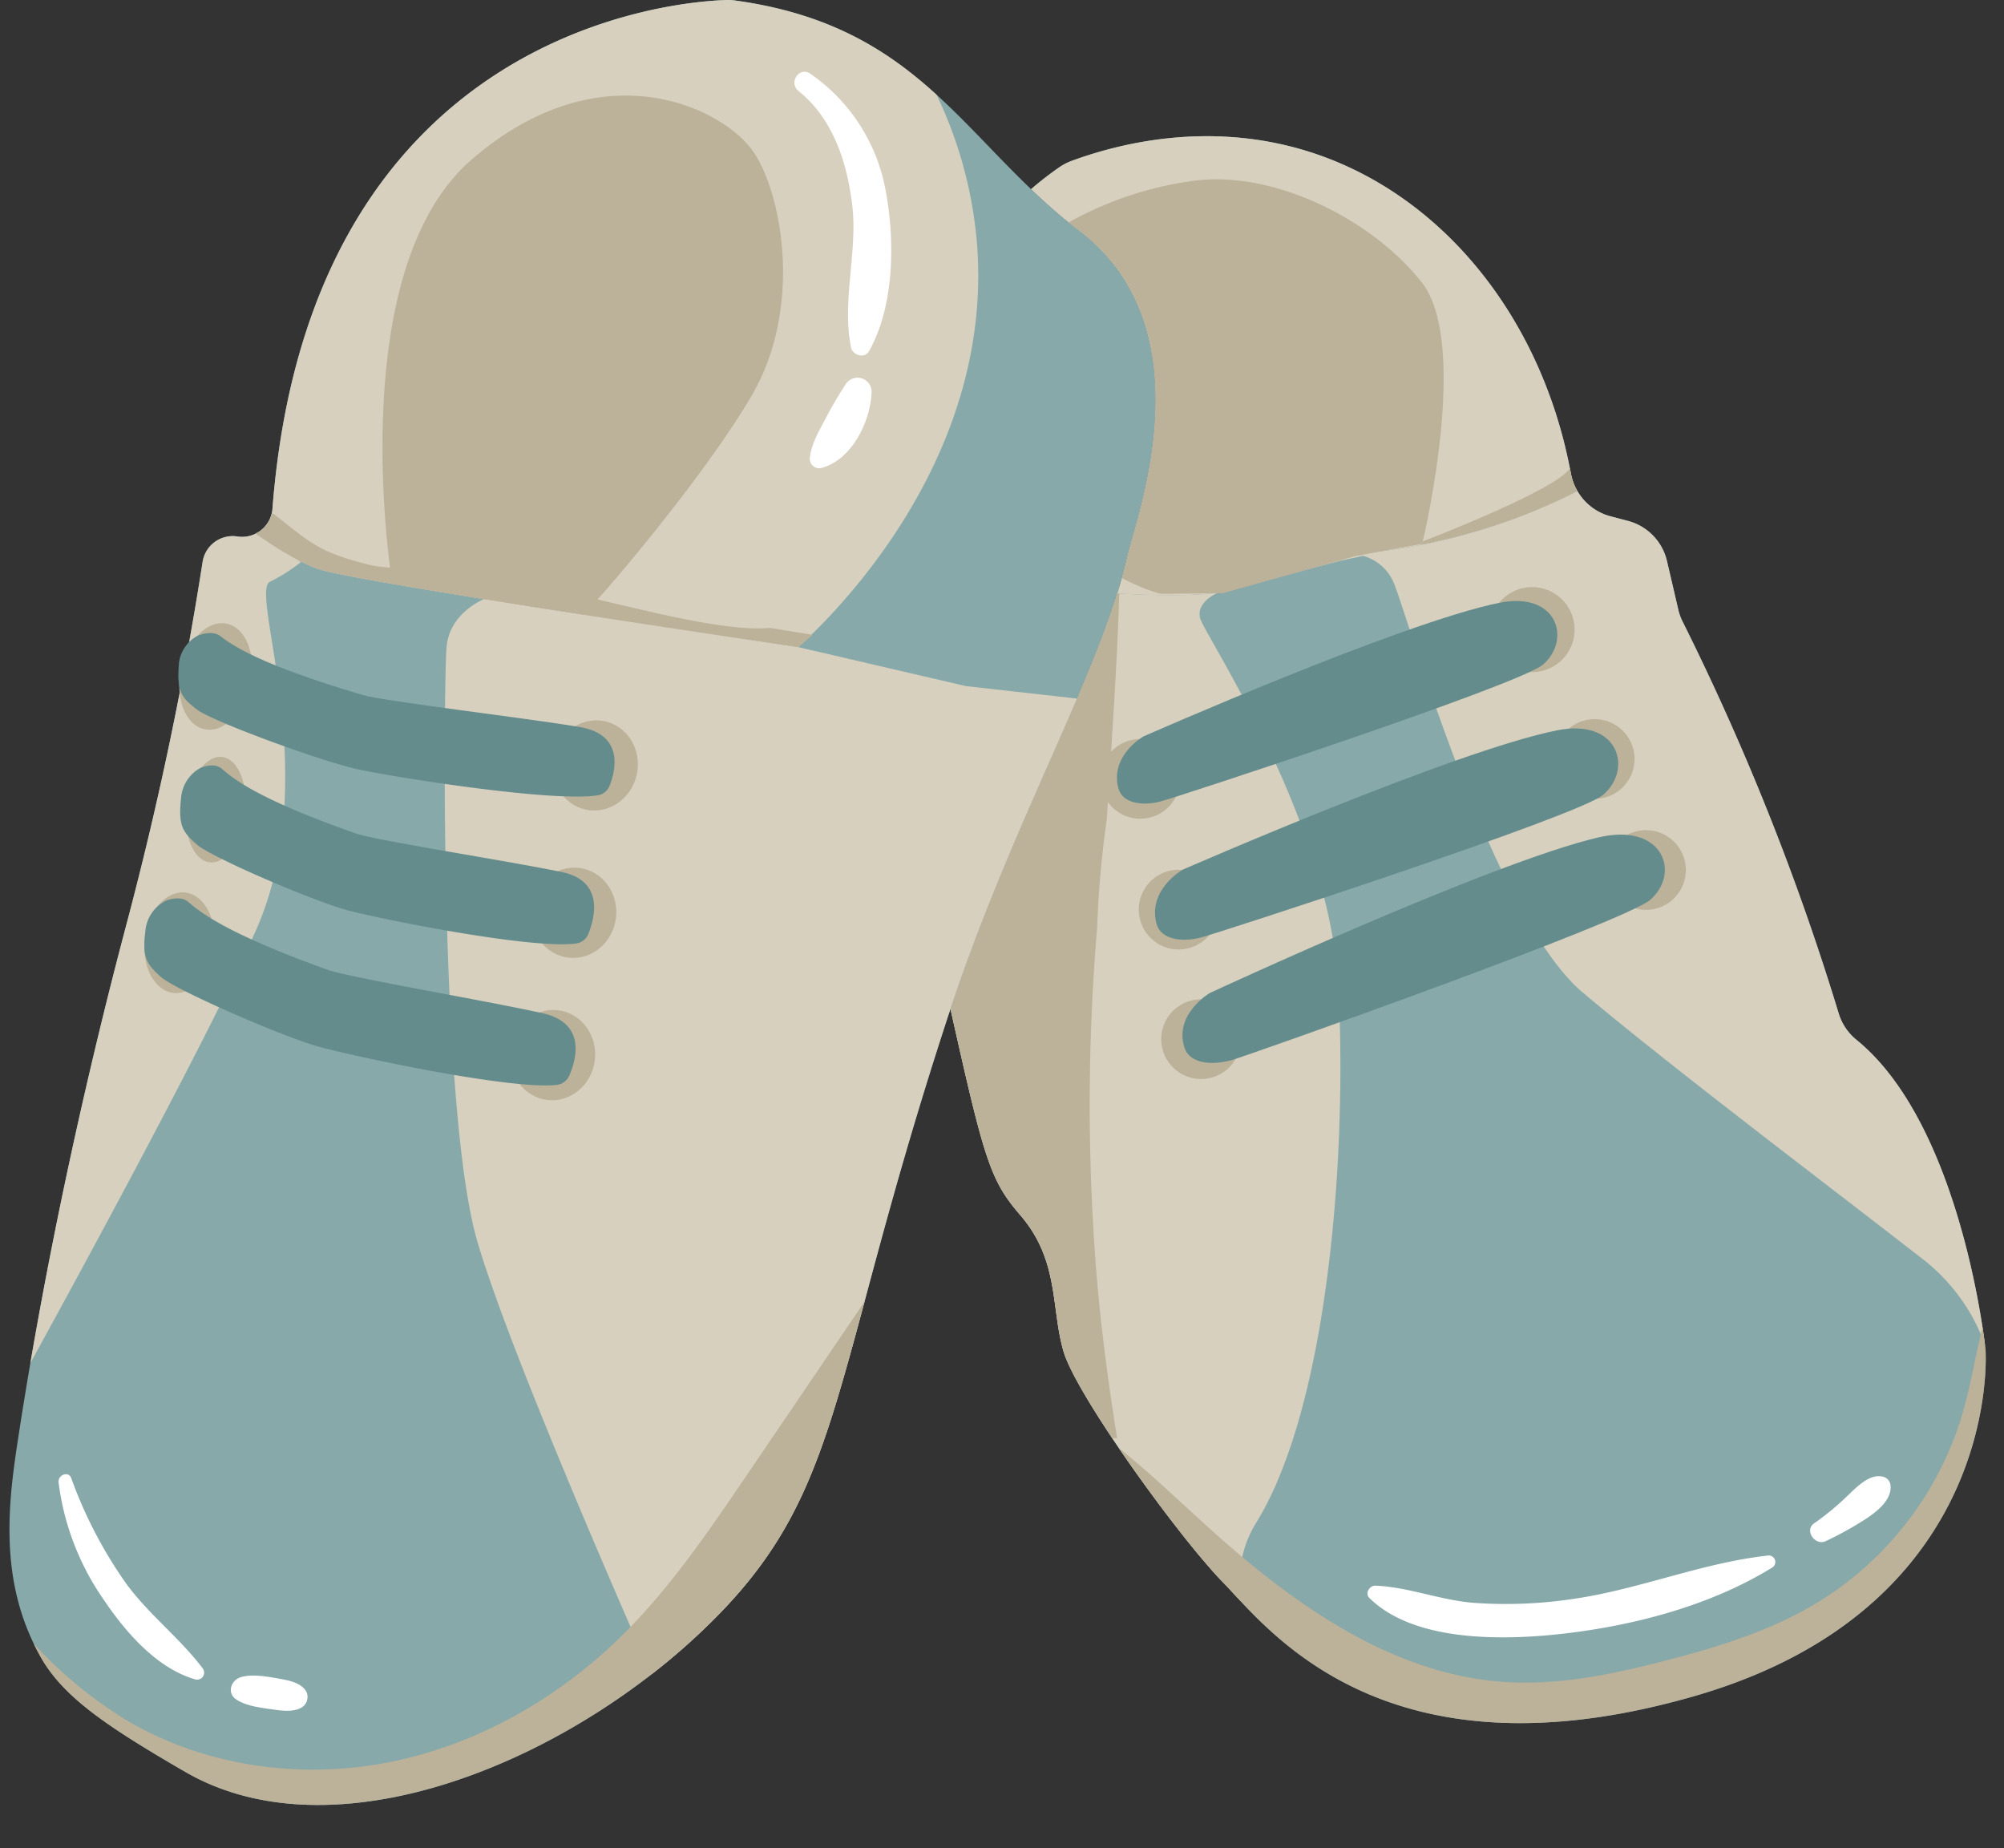 <?xml version="1.0" encoding="UTF-8"?><svg xmlns="http://www.w3.org/2000/svg" xmlns:xlink="http://www.w3.org/1999/xlink" data-name="Layer 1" height="351.2" preserveAspectRatio="xMidYMid meet" version="1.0" viewBox="-1.8 -0.0 380.9 351.2" width="380.9" zoomAndPan="magnify"><rect x="-1.8" y="-0.0" width="380.9" height="351.2" fill="#333333" stroke="none"/><g id="change1_1"><path d="M375.591,256.555a.279.279,0,0,0-.01-.06c0-.05-.01-.12-.02-.21v-.05c-.01-.05-.01-.1-.02-.15,0-.02-.01-.04-.01-.07-.01-.13-.03-.28-.05-.45-.04-.28-.08-.62-.13-1.01-.02-.1-.03-.2-.04-.3-.01-.03-.01-.06-.02-.1-.02-.2-.05-.41-.09-.64-.01-.13-.03-.27-.05-.41a.5.5,0,0,1-.02-.12c-.01-.08-.03-.16-.04-.24-.02-.18-.05-.36-.08-.54-.11-.72-.24-1.53-.39-2.4-.08-.48-.16-.98-.26-1.5v-.01q-.105-.555-.21-1.14c-.29-1.54-.63-3.23-1.03-5.03-.1-.45-.2-.9-.31-1.36-.03-.16-.07-.32-.11-.49q-.225-.99-.48-2.01c-.25-1.02-.52-2.07-.81-3.13-.14-.53-.29-1.07-.45-1.61s-.3-1.09-.47-1.63c-.21-.73-.43-1.47-.67-2.21-.35-1.11-.72-2.23-1.11-3.35-.21-.6-.42-1.21-.64-1.81-.07-.19-.14-.39-.21-.58-.26-.7-.53-1.41-.81-2.11-.36-.91-.74-1.83-1.13-2.73l-.33-.75c-.3-.7-.62-1.4-.95-2.09-.26-.55-.53-1.1-.8-1.65s-.54-1.07-.82-1.6c-.01-.01-.01-.02-.02-.03-.28-.53-.57-1.06-.86-1.58s-.59-1.03-.89-1.54c-.36-.61-.73-1.21-1.12-1.8-.04-.07-.09-.15-.14-.22-.34-.52-.68-1.03-1.03-1.53-.13-.19-.26-.38-.4-.56-.16-.23-.33-.46-.5-.69-.11-.16-.23-.31-.35-.47-.57-.75-1.15-1.48-1.76-2.18-.22-.26-.44-.51-.67-.76s-.45-.5-.68-.74-.46-.49-.7-.72a34.829,34.829,0,0,0-2.93-2.66,10.368,10.368,0,0,1-3.32-5.06c-3-9.82-6.47-20.12-10.54-30.8q-1.14-3-2.3-5.92-2.13-5.385-4.33-10.56c-.48-1.14-.96-2.27-1.45-3.39s-.97-2.23-1.46-3.33c-.46-1.05-.92-2.09-1.39-3.13q-4.05-8.985-8.16-17.21a10.36,10.36,0,0,1-.82-2.24c-.71-3.09-1.44-6.19-2.16-9.28a10.3,10.3,0,0,0-7.4-7.62l-3.36-.89a10.358,10.358,0,0,1-7.5-8.15c-.06-.31-.12-.62-.19-.94-5.66-29.03-24.52-52.27-49.6-60.19-19.56-6.16-37.11-1.19-45.14,1.76a10.724,10.724,0,0,0-2.16,1.1,63.732,63.732,0,0,0-5.51,4.26c2.25,2.15,4.6,4.27,7.14,6.32.66.53,1.34,1.06,2.03,1.59,21.15,16.12,13.93,44.77,10.4,57.27-.56,2.02-1.04,3.62-1.28,4.67-.31,1.33-.66,2.68-1.04,4.05-.05.17-.1.35-.15.53-.1.33-.19.66-.29.99-.14.45-.28.91-.43,1.37a.037.037,0,0,1-.01.03c-.15,0-.3-.01-.45-.02l.45.03c-1.94,6.22-4.59,12.85-7.63,19.98-.47,1.1-.95,2.2-1.43,3.32-5.65,13.02-12.44,27.69-18.69,44.49-.08.23-.16.45-.25.67-.4,1.1-.8,2.2-1.2,3.31-.12.34-.24.67-.36,1-.37,1.06-.75,2.12-1.11,3.2-.12.33-.24.66-.35.99-.22.67-.45,1.33-.67,2v.01c6.43,28.79,7.55,32.54,13.26,39.17,7.47,8.65,5.8,17.64,8.23,25.92,1.06,3.61,5.34,10.74,10.52,18.36,1.68,2.47,3.46,4.99,5.26,7.47.4.55.8,1.08,1.19,1.62.04.05.08.11.12.16.31.42.62.83.91,1.24q1.575,2.1,3.1,4.07c.35.45.7.9,1.04,1.34,1.58,2.01,3.09,3.87,4.49,5.51.38.44.75.87,1.1,1.28.42.48.82.94,1.21,1.36.27.3.54.59.8.86.16.17.31.33.46.48.98,1,2.13,2.28,3.5,3.73.17.2.35.39.54.59,10.79,11.4,34.19,32.2,85.52,17.46C379.091,305.435,375.591,256.555,375.591,256.555Z" fill="#87a9aa"/></g><g id="change1_2"><path d="M213.752,101.124c-.564,2.025-1.046,3.62-1.286,4.676-1.9,8.186-5.339,17.1-9.548,26.959-.917,2.141-1.857,4.32-2.841,6.547-.244.559-.487,1.119-.742,1.688-.219.5-.439,1.011-.669,1.521-6.541,14.854-14.126,31.768-20.533,51.412-7.268,22.255-11.856,39.47-15.608,53.435-7.591,28.156-11.777,43.072-27.63,59.357a123.6,123.6,0,0,1-12.887,11.48c-26.789,20.789-63.7,32.943-88.58,18.534-15.126-8.759-23.277-14.3-27.566-21.96-.438-.792-.856-1.582-1.233-2.38-6.462-13.359-4.813-27.1-3.023-38.772q.822-5.394,1.7-10.641c.219-1.321.437-2.632.665-3.942q.561-3.286,1.146-6.5c7.055-39.327,15.489-70.693,17.456-78.155a671.315,671.315,0,0,0,14.138-67.612,5.789,5.789,0,0,1,6.122-4.877c.161.012.332.035.492.056a5.783,5.783,0,0,0,6.386-3.926,5.323,5.323,0,0,0,.27-1.327C57.089,5.171,127.408.264,136.28.005a9.74,9.74,0,0,1,1.715.1C156.012,2.6,166.945,9.563,176.21,18c8.962,8.144,16.376,17.653,27.138,25.848C224.5,59.971,217.284,88.621,213.752,101.124Z" fill="#87a9aa"/></g><g id="change2_1"><path d="M375.482,255.566a36.047,36.047,0,0,0-12.268-16.632c-17.244-13.422-46.992-35.867-64.163-50.3s-33.244-71.319-35.822-77.586a8.838,8.838,0,0,0-8.544-5.713,112.9,112.9,0,0,0,43.333-12.027,10.276,10.276,0,0,0,6.261,4.8l3.358.885a10.3,10.3,0,0,1,7.4,7.624q1.087,4.638,2.164,9.275a10.085,10.085,0,0,0,.817,2.248c6.515,13.059,13.022,27.586,19.091,43.539,4.066,10.681,7.543,20.974,10.538,30.8a10.327,10.327,0,0,0,3.325,5.056C369.369,212.384,374.673,249.075,375.482,255.566Z" fill="#d7d0be"/></g><g id="change2_2"><path d="M252.961,205.085c0,.65-.01,1.29-.02,1.94,0,.15,0,.3-.01.45-.01.79-.02,1.59-.04,2.4-.04,1.48-.08,2.98-.13,4.48-.03.95-.07,1.9-.11,2.85-.03.54-.06,1.08-.08,1.62-.01.29-.03.57-.04.85v.02c-.01.21-.03.42-.04.63-.01.29-.03.57-.04.86-.01.07-.01.13-.02.2,0,.15-.01.3-.02.45-.02.31-.04.63-.06.94-.02.37-.04.73-.07,1.1-.02.26-.04.52-.05.78-.06.83-.12,1.66-.18,2.5-.03.36-.05.72-.09,1.08-.02.34-.05.68-.08,1.02-.56,6.8-1.35,13.6-2.4,20.16-.12.79-.25,1.58-.38,2.36a.075.075,0,0,0-.01.05l-.42,2.37c-.29,1.58-.6,3.14-.92,4.67v.02c-.16.76-.33,1.52-.49,2.27-.04.17-.08.33-.11.5-.14.59-.27,1.17-.41,1.75-.19.78-.37,1.54-.56,2.3-.18.71-.37,1.4-.55,2.09q-.87,3.24-1.86,6.26c-.22.67-.45,1.34-.68,1.99s-.46,1.29-.7,1.93c-.06.17-.12.33-.19.49-.2.53-.4,1.05-.61,1.57-.35.87-.7,1.71-1.07,2.54-.23.5-.46,1-.69,1.49s-.46.95-.69,1.41-.47.92-.71,1.36c-.21.4-.43.79-.65,1.17-.27.48-.55.94-.83,1.4a20.806,20.806,0,0,0-3.03,8.92v.02a24.462,24.462,0,0,0-.04,4.28c.02.33.05.65.08.98v.01c.03.23.06.47.09.7-1.37-1.45-2.52-2.73-3.5-3.73-.15-.15-.3-.31-.46-.48-.26-.27-.53-.56-.8-.86-.39-.42-.79-.88-1.21-1.36-.36-.41-.73-.84-1.1-1.28-1.4-1.64-2.91-3.5-4.49-5.51-.34-.44-.69-.89-1.04-1.34q-1.53-1.965-3.1-4.07c-.29-.41-.6-.82-.91-1.24-.04-.05-.08-.11-.12-.16-.39-.54-.79-1.07-1.19-1.62-1.8-2.48-3.58-5-5.26-7.47-5.18-7.62-9.46-14.75-10.52-18.36-2.43-8.28-.76-17.27-8.23-25.92-5.71-6.63-6.83-10.38-13.26-39.17v-.01c.22-.67.45-1.33.67-2,.11-.33.23-.66.35-.99.36-1.08.74-2.14,1.11-3.2.12-.33.24-.66.36-1,.4-1.11.8-2.21,1.2-3.31.09-.22.17-.44.25-.67,6.25-16.8,13.04-31.47,18.69-44.49.48-1.12.96-2.22,1.43-3.32,3.04-7.13,5.69-13.76,7.63-19.98l-.45-.03c.15.01.3.02.45.02a.031.031,0,0,0,.02.01c.12.01.24.02.37.02.76.05,1.5.08,2.24.12l.65.03,2.48.09c.11,0,.22,0,.33.01.17,0,.33,0,.5.01s.33.01.49.01c.08,0,.15.01.23.01h.15c.18,0,.36.01.54.01.21,0,.41.01.61.01h.19c.28.01.55.01.82.01.33,0,.66,0,.98-.01.44,0,.88,0,1.31-.01l1.3-.03h.07c.44-.01.87-.03,1.29-.05.44-.02.86-.04,1.28-.07s.83-.05,1.23-.09c.36-.03.72-.06,1.07-.1a.037.037,0,0,0,.03-.01h.14a.06.06,0,0,1,.04-.01c.15-.02.31-.03.45-.05.04,0,.07-.01.11-.01s.1-.01.15-.02h.01c.01,0,.01,0,.02-.01h.04l-.01.01a.037.037,0,0,0-.03.01.85.85,0,0,0-.15.07h-.03l-.01.01a9.007,9.007,0,0,0-1.21.72l-.01.01c-.15.11-.31.22-.47.35a3.069,3.069,0,0,0-.307.287,2.844,2.844,0,0,0-.263.263c-.11.12-.21.25-.31.38a.076.076,0,0,0-.02.04,2.224,2.224,0,0,0-.29.46c0,.01-.01.01-.01.02s0,.01-.01.02a4.159,4.159,0,0,0-.22.48,3.2,3.2,0,0,0-.13.63,2.5,2.5,0,0,0,.01.61,4.138,4.138,0,0,0,.07.45c.29,1.13,3.66,6.57,7.9,14.56,2.05,3.85,4.3,8.31,6.5,13.16,1.56,3.41,3.09,7.02,4.5,10.76a130.567,130.567,0,0,1,4.69,14.67q.975,3.81,1.64,7.64a77.319,77.319,0,0,1,1.04,9q.045.84.09,1.71c.06,1.14.1,2.32.14,3.5v.01c.02.6.04,1.19.06,1.79.01.4.03.8.03,1.21.02.41.02.82.03,1.24C252.961,199.435,252.981,202.235,252.961,205.085Z" fill="#d7d0be"/></g><g id="change2_3"><path d="M296.781,89.955c-.06-.31-.12-.62-.19-.94-5.66-29.03-24.52-52.27-49.6-60.19-19.56-6.16-37.11-1.19-45.14,1.76a10.724,10.724,0,0,0-2.16,1.1,63.732,63.732,0,0,0-5.51,4.26c2.25,2.15,4.6,4.27,7.14,6.32.66.53,1.34,1.06,2.03,1.59,21.15,16.12,13.93,44.77,10.4,57.27-.56,2.02-1.04,3.62-1.28,4.67-.31,1.33-.66,2.68-1.04,4.05-.05.17-.1.35-.15.53-.1.33-.19.66-.29.99-.14.45-.28.91-.43,1.37a.037.037,0,0,1-.01.03c-.15,0-.3-.01-.45-.02l.45.03h.02c.12.01.24.02.37.02.76.05,1.5.08,2.24.12l.65.03,2.48.09c.11,0,.22,0,.33.01.17,0,.33,0,.5.01s.33.02.49.02h.38c.18,0,.36.01.54.01.21,0,.41.01.61.01h.19c.28.01.55.01.82.01.33,0,.66,0,.98-.01.44,0,.88,0,1.31-.01l1.3-.03h.07c.44-.01.87-.03,1.29-.05s.86-.04,1.28-.07l1.23-.09c.36-.03.72-.06,1.07-.1a.037.037,0,0,0,.03-.01h.14a.06.06,0,0,1,.04-.01c.15-.02.31-.03.45-.05.04,0,.07-.01.11-.01s.1-.01.15-.02h.01c.01,0,.01,0,.02-.01h.04l1.23-.32,17.78-4.64.05-.01,4.17-1.09,4.32-.93c-.2-.05-.39-.1-.58-.13h-.02c-.2-.04-.39-.08-.57-.1l-.26-.03c-.09-.01-.17-.01-.25-.02a2.282,2.282,0,0,0-.25-.02c-.28-.02-.5-.01-.63-.01.72-.05,1.43-.11,2.14-.18.61-.05,1.22-.11,1.81-.18a1.793,1.793,0,0,0,.23-.02c.37-.04.73-.08,1.09-.13.44-.05.87-.1,1.3-.16l.06-.01.04-.01c.19-.02.37-.04.55-.07a.487.487,0,0,0,.12-.01l.22-.03.2-.03c.19-.03.38-.05.57-.08.02,0,.04-.01.06-.01.09-.01.18-.03.26-.04l.81-.12c.28-.04.56-.09.84-.14.52-.08,1.03-.17,1.54-.26.37-.06.73-.13,1.09-.2.12-.02.25-.05.37-.07s.25-.05.37-.08a.443.443,0,0,0,.15-.03l.31-.06c.22-.04.44-.08.65-.12h.01c.2-.05.41-.09.61-.14.13-.02.27-.05.4-.08.32-.06.63-.13.95-.21l.96-.21c.16-.03.32-.07.47-.11l.78-.18.13-.03a.643.643,0,0,0,.13-.04,2.464,2.464,0,0,0,.34-.09l.26-.06c.21-.06.42-.11.63-.16a.831.831,0,0,1,.15-.04c.69-.19,1.37-.36,2.04-.55.1-.03.19-.05.29-.08.16-.04.31-.08.47-.13.12-.04.25-.07.38-.11a1.092,1.092,0,0,1,.17-.05c.42-.12.84-.25,1.25-.37l.09-.03.39-.12c.26-.09.51-.17.77-.24.11-.04.23-.08.34-.11.25-.09.5-.17.75-.25.12-.03.23-.07.35-.11.36-.12.72-.24,1.07-.36.18-.06.35-.12.52-.18a.417.417,0,0,1,.1-.04c.85-.29,1.67-.6,2.48-.9.33-.13.66-.25.99-.38s.65-.25.97-.38c.13-.05.26-.1.38-.15.19-.07.38-.15.57-.23.32-.13.63-.26.94-.39l.9-.39h.01c.29-.13.59-.26.88-.39.38-.17.76-.33,1.13-.5.2-.09.4-.18.59-.28l.39-.18c.45-.21.9-.42,1.33-.63.24-.12.47-.23.7-.34a1.092,1.092,0,0,1,.15-.08c.46-.23.91-.45,1.35-.68A10.2,10.2,0,0,1,296.781,89.955Z" fill="#d7d0be"/></g><g id="change2_4"><path d="M158.578,114.123c-1.3,1.484-2.526,2.812-3.634,3.966-2.269,2.345-4.052,4-5.019,4.888,0,0-19.741-2.89-40.9-6.168-12.96-2-26.445-4.143-36.266-5.847-7.06-1.228-12.214-2.225-13.914-2.786-3.5-1.149-8.064-3.976-12.073-6.752a5.749,5.749,0,0,0,3.079-3.855,4.991,4.991,0,0,0,.135-.871l.01-.141C57.161,5.167,127.408.264,136.28.005a9.74,9.74,0,0,1,1.715.1C156.012,2.6,166.945,9.563,176.21,18a80.565,80.565,0,0,1,7.7,28.47C186.269,77.2,169.666,101.477,158.578,114.123Z" fill="#d7d0be"/></g><g id="change2_5"><path d="M202.917,132.759c-7.3,17.107-16.928,37.092-24.786,61.167-21.913,67.141-19.518,88.425-43.238,112.793a123.6,123.6,0,0,1-12.887,11.48c-8.247-18.706-27.391-62.9-33.061-82.214-7.289-24.845-6.4-105.808-5.881-112.86s7.793-9.556,7.793-9.556l2.481.689,56.585,8.719,31.867,7.408Z" fill="#d7d0be"/></g><g id="change2_6"><path d="M46.68,177.169c-8.987,19.87-30.016,58.746-42.706,81.869,7.266-42.34,16.525-76.785,18.6-84.654a671.315,671.315,0,0,0,14.138-67.612,5.789,5.789,0,0,1,6.122-4.877c.161.012.332.035.492.056a5.719,5.719,0,0,0,3.442-.527c.147-.07.285-.151.422-.232l.006.051,8.209,5.577a33.28,33.28,0,0,1-5.854,3.712C45.376,112.25,59.984,147.762,46.68,177.169Z" fill="#d7d0be"/></g><g id="change3_1"><path d="M268.581,103.085v.01l-.06.24-.09.02-7.08,1.29-.04.01-.06.01-4.59.85h-.02l-.61.11-7.28,2.04-.05.01-18.01,5.04h-.07l-1.12.01h-.07l-.53.01h-.17l-.19.01h-.06l-7.26.08h-.02l-2.33.03s-.65-.15-1.8-.55h-.03a36.868,36.868,0,0,1-4.39-1.84c-.39-.19-.8-.39-1.22-.62.38-1.37.73-2.72,1.04-4.05.24-1.05.72-2.65,1.28-4.67,3.53-12.5,10.75-41.15-10.4-57.27-.69-.53-1.37-1.06-2.03-1.59a67.062,67.062,0,0,1,24-7.94c15.33-1.91,33.88,7.56,43.14,19.38C277.281,64.965,269.341,99.825,268.581,103.085Z" fill="#bcb199"/></g><g id="change3_2"><path d="M298.019,93.312c-.442.231-.884.452-1.346.681-1.336.672-2.763,1.347-4.291,2.014-.293.13-.586.261-.89.39-.6.26-1.213.518-1.84.776s-1.274.514-1.92.76c-.333.127-.657.256-.99.383-2.9,1.084-6.031,2.129-9.423,3.075-.673.194-1.344.367-2.036.549-.052.016-.1.023-.155.039-.588.149-1.187.308-1.8.445-.629.156-1.258.3-1.906.437-.444.109-.9.208-1.349.3-.412.091-.833.172-1.264.251l-.319.068a.749.749,0,0,1-.144.03v-.01l.372-.651s25.127-9.618,27.868-13.832c.068.319.126.627.184.945A10.477,10.477,0,0,0,298.019,93.312Z" fill="#bcb199"/></g><g id="change3_3"><path d="M320.109,322.364c-51.332,14.74-74.728-6.062-85.518-17.461-.188-.2-.366-.392-.544-.587-1.362-1.447-2.514-2.727-3.493-3.731-4.773-4.919-12.985-15.56-19.686-25.392.1.068.192.146.287.224,6.3,5.062,12.1,10.725,18.13,16.111,15.616,13.941,33.953,26.694,54.825,28.107,10.381.693,20.741-1.483,30.808-4.1,9.943-2.571,19.882-5.638,28.67-10.958a63.1,63.1,0,0,0,27.525-35.614c1.629-5.481,2.527-11.219,3.9-16.76.227,1.465.375,2.61.472,3.357.074.644.109.991.109.991S379.087,305.431,320.109,322.364Z" fill="#bcb199"/></g><g id="change3_4"><path d="M206.72,176.473a199.052,199.052,0,0,1,1.853-20.852c.883-14.272,1.927-28.536,2.368-42.825-.13,0-.25-.01-.369-.02a.031.031,0,0,1-.02-.01c-.15,0-.3-.01-.45-.02l.45.03c-1.94,6.22-4.59,12.85-7.63,19.98-.47,1.1-.95,2.2-1.43,3.32-5.65,13.02-12.44,27.69-18.69,44.49-.08.23-.16.45-.25.67-.4,1.1-.8,2.2-1.2,3.31-.12.34-.24.67-.36,1-.37,1.06-.75,2.12-1.11,3.2-.12.33-.24.66-.35.99-.22.67-.45,1.33-.67,2v.01c6.43,28.79,7.55,32.54,13.26,39.17,7.47,8.65,5.8,17.64,8.23,25.92.971,3.305,4.643,9.563,9.231,16.444a9.071,9.071,0,0,1,.952.039c-1.65-10.277-3.031-20.579-3.9-30.973A400.33,400.33,0,0,1,206.72,176.473Z" fill="#bcb199"/></g><g id="change3_5"><path d="M141.318,74.74c-9.03,15.775-30.109,40.306-32.294,42.069-12.96-2-26.445-4.143-36.266-5.847-.675-4.314-8.792-60.041,15.108-80.667,24.874-21.467,48.311-9.615,53.763-1.111S150.523,58.644,141.318,74.74Z" fill="#bcb199"/></g><g id="change3_6"><path d="M152.629,120.644c-.719.687-2.28,1.939-2.7,2.333,0,0-19.741-2.89-40.9-6.168-12.96-2-26.445-4.143-36.266-5.847-7.06-1.228-12.214-2.225-13.914-2.786-3.5-1.149-8.064-3.976-12.073-6.752a5.749,5.749,0,0,0,3.079-3.855.936.936,0,0,1,.406.121c7.41,5.842,8.693,7.263,18.269,9.679,4.236,1.071,18.57.636,22.806,1.707,4.6,1.169,9.218,2.329,13.863,3.349,14.154,3.107,30.286,7.7,39.358,6.905Z" fill="#bcb199"/></g><g id="change3_7"><circle cx="214.932" cy="148.015" fill="#bcb199" r="7.576" transform="rotate(-85.794 214.933 148.015)"/></g><g id="change3_8"><circle cx="222.221" cy="172.859" fill="#bcb199" r="7.576" transform="rotate(-85.794 222.222 172.86)"/></g><g id="change3_9"><circle cx="226.488" cy="197.482" fill="#bcb199" r="7.576" transform="rotate(-85.794 226.489 197.481)"/></g><g id="change3_10"><circle cx="311.054" cy="165.332" fill="#bcb199" r="7.576" transform="rotate(-85.794 311.055 165.332)"/></g><g id="change3_11"><circle cx="301.303" cy="144.237" fill="#bcb199" r="7.576" transform="rotate(-85.794 301.304 144.237)"/></g><g id="change3_12"><circle cx="289.444" cy="119.563" fill="#bcb199" r="8.081" transform="rotate(-85.81 289.472 119.628)"/></g><g id="change3_13"><ellipse cx="111.339" cy="145.46" fill="#bcb199" rx="8.586" ry="8.081" transform="rotate(-78.075 111.337 145.46)"/></g><g id="change3_14"><ellipse cx="39.196" cy="128.556" fill="#bcb199" rx="10.249" ry="6.73" transform="rotate(-78.075 39.195 128.555)"/></g><g id="change3_15"><ellipse cx="39.217" cy="153.862" fill="#bcb199" rx="10.08" ry="5.582" transform="rotate(-83.192 39.216 153.861)"/></g><g id="change3_16"><ellipse cx="107.253" cy="173.46" fill="#bcb199" rx="8.586" ry="8.081" transform="rotate(-83.192 107.253 173.46)"/></g><g id="change3_17"><ellipse cx="103.238" cy="200.509" fill="#bcb199" rx="8.586" ry="8.081" transform="rotate(-83.192 103.237 200.509)"/></g><g id="change3_18"><ellipse cx="32.293" cy="179.155" fill="#bcb199" rx="9.602" ry="6.614" transform="rotate(-83.192 32.293 179.154)"/></g><g id="change3_19"><path d="M162.524,247.361c-7.591,28.156-11.777,43.072-27.63,59.357a123.6,123.6,0,0,1-12.887,11.48c-26.789,20.789-63.7,32.943-88.58,18.534-15.126-8.759-23.277-14.3-27.566-21.96-.438-.792-.856-1.582-1.233-2.38a81.908,81.908,0,0,0,17.824,14.63c14.786,8.694,32.9,11.18,49.721,7.86s32.349-12.237,44.511-24.327c9-8.95,16.194-19.532,23.326-30.028Q151.272,263.944,162.524,247.361Z" fill="#bcb199"/></g><g id="change4_1"><path d="M9.332,281.693a49.82,49.82,0,0,0,8.4,22.046c4.161,6.205,10.072,13.2,17.52,15.393a1.337,1.337,0,0,0,1.449-2.115c-4.339-5.744-10.243-10.214-14.527-16.086a84.089,84.089,0,0,1-10.439-20.048c-.531-1.428-2.575-.544-2.4.811Z" fill="#fff"/></g><g id="change4_2"><path d="M43.057,322.932c2.071,1.418,5.217,1.653,7.669,2.021,1.852.278,5.414.49,5.887-2.032.437-2.33-2.459-3.376-4.22-3.695-2.5-.453-6.012-1.258-8.472-.483-1.816.572-2.641,2.972-.864,4.189Z" fill="#fff"/></g><g id="change4_3"><path d="M149.982,17.3c6.492,5.227,9.149,13.347,10.17,21.384,1.148,9.04-2.006,18.491-.194,27.351.3,1.487,2.59,2.177,3.419.705,4.979-8.839,4.978-21.871,2.948-31.585a34.443,34.443,0,0,0-14.089-21.133c-2.129-1.481-4.224,1.692-2.254,3.278Z" fill="#fff"/></g><g id="change4_4"><path d="M159.037,72.875a74.7,74.7,0,0,0-4.147,7.114c-1.2,2.211-2.494,4.536-2.773,7.068a1.812,1.812,0,0,0,2.144,1.9c5.847-1.542,9.365-8.787,9.605-14.382a2.673,2.673,0,0,0-4.83-1.7Z" fill="#fff"/></g><g id="change4_5"><path d="M258.48,303.674c8.549,8.471,25.671,8.055,36.729,6.8,13.54-1.538,28.09-5.335,39.767-12.544a1.237,1.237,0,0,0-.781-2.314c-12.432,1.374-24.2,6.333-36.571,8.179a85.5,85.5,0,0,1-19.353.8c-6.311-.5-12.338-2.987-18.611-3.261-1.143-.05-2.1,1.435-1.18,2.345Z" fill="#fff"/></g><g id="change4_6"><path d="M345.237,292.862a64.588,64.588,0,0,0,7.829-4.362c2.073-1.407,4.913-3.664,4.427-6.469a1.859,1.859,0,0,0-1.633-1.445c-2.44-.469-4.884,2.132-6.494,3.659a50.977,50.977,0,0,1-6.355,5.246c-1.938,1.326.2,4.364,2.226,3.37Z" fill="#fff"/></g><g id="change5_1"><path d="M40.095,120.9c-1.171-.894-2.861-.667-4.23-.124a6.752,6.752,0,0,0-3.688,5.695c-.37,5.037.563,6.119,3.437,8.356s23.585,9.837,30.563,11.363c6.462,1.413,36.988,6.333,45.643,4.947a2.926,2.926,0,0,0,2.258-1.851c1.15-2.961,2.759-9.726-5.782-11.14-11.007-1.822-37.086-4.883-41.082-6.06C47.98,126.425,42.538,122.767,40.095,120.9Z" fill="#648c8c"/></g><g id="change5_2"><path d="M34.058,171.45c-1.121-.982-2.822-.826-4.22-.327a7.064,7.064,0,0,0-4,5.731c-.644,5.2.229,6.37,2.979,8.824s23.029,11.306,29.917,13.215c6.379,1.768,36.61,8.3,45.333,7.271a2.976,2.976,0,0,0,2.356-1.813c1.31-3.016,3.286-9.954-5.17-11.821-10.9-2.406-36.787-6.8-40.715-8.211C41.636,177.547,36.4,173.5,34.058,171.45Z" fill="#648c8c"/></g><g id="change5_3"><path d="M40.406,146.132c-1.084-.956-2.71-.763-4.041-.234a7.139,7.139,0,0,0-3.753,5.814c-.554,5.215.3,6.36,2.957,8.752s22.171,10.792,28.785,12.548c6.125,1.627,35.129,7.492,43.463,6.27a2.912,2.912,0,0,0,2.233-1.864c1.217-3.043,3.024-10.019-5.09-11.7-10.457-2.165-35.281-5.99-39.056-7.31C47.73,152.058,42.669,148.127,40.406,146.132Z" fill="#648c8c"/></g><g id="change5_4"><path d="M215.525,139.955s49.2-21.7,67.7-25.407c11.074-2.216,13.659,7.082,8.252,11.748-4.459,3.848-69.719,25.259-72.815,26.044s-7.126.489-7.911-2.607C209.184,143.54,215.525,139.955,215.525,139.955Z" fill="#648c8c"/></g><g id="change5_5"><path d="M223.012,165.265s51.747-22.632,71.211-26.488c11.649-2.308,14.374,7.4,8.688,12.271-4.689,4.015-73.331,26.333-76.588,27.151s-7.5.506-8.324-2.727C216.343,169,223.012,165.265,223.012,165.265Z" fill="#648c8c"/></g><g id="change5_6"><path d="M228.127,188.719s53.576-24.881,73.965-29.6c12.2-2.823,15.579,6.735,9.813,11.844-4.754,4.213-76.215,29.537-79.618,30.5s-7.9.841-8.943-2.345C221.265,192.745,228.127,188.719,228.127,188.719Z" fill="#648c8c"/></g></svg>